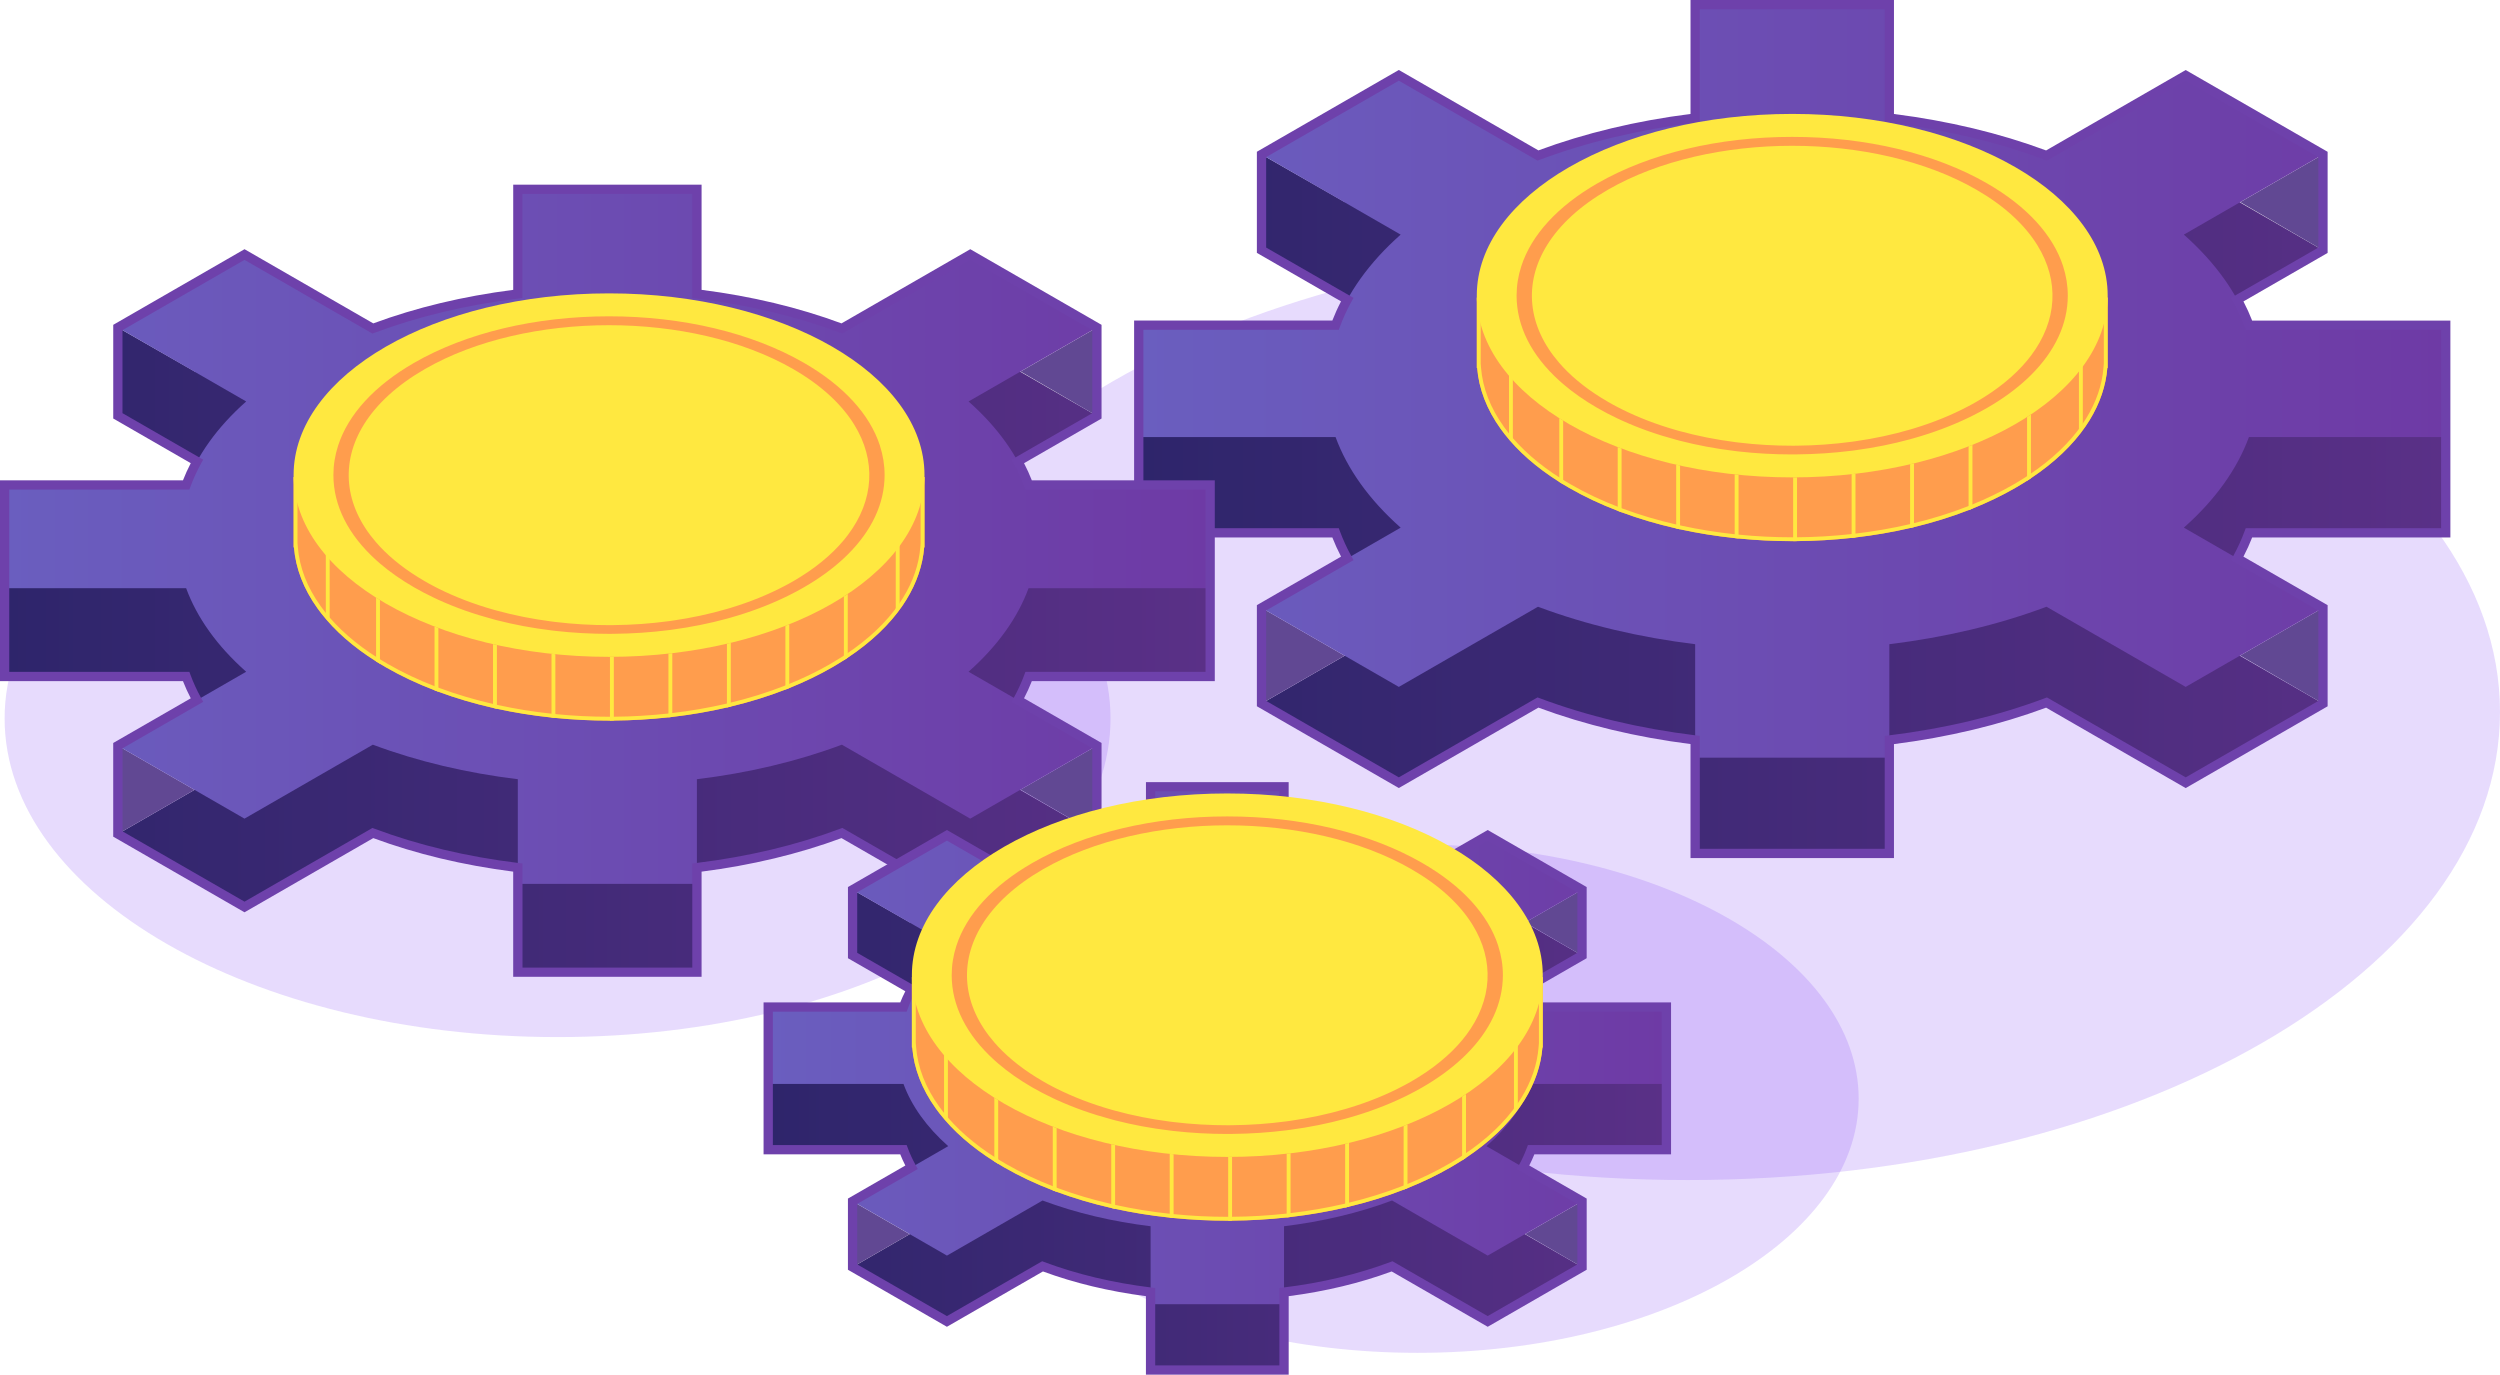 <svg xmlns="http://www.w3.org/2000/svg" width="391" height="215" viewBox="0 0 391 215" fill="none"><g clip-path="url(#clip0_2966_8462)"><path opacity="0.2" d="M87.204 162.201C134.966 162.201 173.685 139.894 173.685 112.376C173.685 84.858 134.966 62.551 87.204 62.551C39.442 62.551 0.723 84.858 0.723 112.376C0.723 139.894 39.442 162.201 87.204 162.201Z" fill="#8A4CF8"></path><path opacity="0.2" d="M221.709 211.584C259.809 211.584 290.695 193.788 290.695 171.837C290.695 149.885 259.809 132.09 221.709 132.09C183.609 132.09 152.723 149.885 152.723 171.837C152.723 193.788 183.609 211.584 221.709 211.584Z" fill="#8A4CF8"></path><path opacity="0.2" d="M263.948 184.56C334.116 184.56 390.998 151.787 390.998 111.359C390.998 70.931 334.116 38.158 263.948 38.158C193.781 38.158 136.898 70.931 136.898 111.359C136.898 151.787 193.781 184.56 263.948 184.56Z" fill="#8A4CF8"></path><path d="M351.734 83.338H382.514V65.842H351.734C349.912 60.878 346.518 56.067 341.554 51.676L363.314 39.137L341.839 26.767L320.075 39.305C312.449 36.447 304.102 34.498 295.491 33.447V15.703H265.124V33.447C256.51 34.498 248.163 36.447 240.54 39.305L218.776 26.767L210.36 31.618L197.305 24.161V39.141L219.065 51.679C214.102 56.074 210.711 60.882 208.886 65.846H178.105V83.341H208.886C210.707 88.305 214.102 93.116 219.065 97.508L197.305 110.046L218.78 122.417L240.544 109.878C248.171 112.736 256.518 114.685 265.128 115.737V133.48H295.495V115.737C304.109 114.685 312.456 112.736 320.079 109.878L341.843 122.417L363.318 110.046L341.558 97.508C346.521 93.113 349.912 88.305 351.737 83.341L351.734 83.338Z" fill="url(#paint0_linear_2966_8462)"></path><path d="M197.297 95.062V110.043L210.297 102.553L197.297 95.062Z" fill="#614893"></path><path d="M350.367 31.616L363.312 39.139V24.158L350.367 31.616Z" fill="#614893"></path><path d="M350.367 102.52L363.312 110.043V95.062L350.367 102.52Z" fill="#614893"></path><path d="M351.733 68.357H382.514V50.862H351.733C349.912 45.897 346.517 41.087 341.554 36.695L363.314 24.157L341.839 11.786L320.075 24.325C312.449 21.467 304.102 19.517 295.491 18.466V0.723H265.124V18.466C256.51 19.517 248.163 21.467 240.54 24.325L218.776 11.786L197.301 24.157L219.062 36.695C214.098 41.09 210.707 45.897 208.882 50.862H178.102V68.357H208.882C210.703 73.321 214.098 78.132 219.062 82.523L197.301 95.062L218.776 107.432L240.54 94.894C248.167 97.752 256.514 99.701 265.124 100.753V118.496H295.491V100.753C304.105 99.701 312.452 97.752 320.075 94.894L341.839 107.432L363.314 95.062L341.554 82.523C346.517 78.129 349.908 73.321 351.733 68.357Z" fill="url(#paint1_linear_2966_8462)"></path><path d="M296.217 134.199H264.398V116.372C255.893 115.291 247.89 113.375 240.604 110.67L218.774 123.249L196.575 110.458V94.642L209.743 87.053C209.223 86.057 208.766 85.053 208.378 84.057H177.375V50.135H208.378C208.77 49.128 209.223 48.12 209.739 47.135L196.575 39.55V23.734L218.774 10.943L240.604 23.522C247.89 20.821 255.893 18.904 264.398 17.82V0H296.217V17.828C304.721 18.908 312.724 20.824 320.011 23.529L341.84 10.951L364.04 23.741V39.557L350.875 47.142C351.387 48.128 351.844 49.132 352.236 50.143H383.239V84.064H352.236C351.848 85.064 351.391 86.068 350.872 87.061L364.04 94.65V110.466L341.84 123.256L320.011 110.677C312.721 113.379 304.721 115.295 296.217 116.379V134.207V134.199ZM265.85 132.754H294.768V115.094L295.405 115.018C304.158 113.952 312.373 111.992 319.824 109.199L320.146 109.079L341.844 121.581L362.591 109.626V95.482L348.926 87.608L349.266 86.988C349.975 85.696 350.579 84.385 351.054 83.089L351.23 82.615H381.791V51.584H351.23L351.054 51.11C350.572 49.796 349.972 48.486 349.269 47.212L348.929 46.591L362.591 38.721V24.577L341.844 12.622L320.146 25.124L319.824 25.004C312.377 22.211 304.161 20.255 295.405 19.185L294.768 19.109V1.445H265.85V19.105L265.213 19.182C256.457 20.251 248.241 22.208 240.794 25L240.472 25.121L218.774 12.619L198.027 24.573V38.718L211.689 46.587L211.349 47.208C210.646 48.482 210.046 49.796 209.564 51.106L209.388 51.581H178.827V82.611H209.388L209.564 83.086C210.039 84.378 210.639 85.688 211.352 86.984L211.692 87.605L198.027 95.478V109.623L218.774 121.577L240.472 109.075L240.794 109.196C248.241 111.988 256.457 113.944 265.213 115.014L265.85 115.091V132.75V132.754Z" fill="#6E41AB"></path><path d="M160.872 105.81H189.26V89.672H160.872C159.189 85.095 156.062 80.656 151.482 76.605L171.553 65.041L151.746 53.63L131.672 65.198C124.638 62.562 116.942 60.763 108.997 59.795V43.432H80.989V59.795C73.045 60.763 65.345 62.562 58.315 65.198L38.241 53.63L30.475 58.105L18.434 51.225V65.041L38.504 76.605C33.928 80.656 30.797 85.095 29.114 89.672H0.723V105.81H29.111C30.793 110.387 33.921 114.826 38.5 118.877L18.43 130.441L38.237 141.852L58.311 130.284C65.345 132.92 73.041 134.719 80.986 135.687V152.05H108.993V135.687C116.938 134.719 124.638 132.92 131.668 130.284L151.742 141.852L171.549 130.441L151.479 118.877C156.055 114.826 159.186 110.387 160.868 105.81H160.872Z" fill="url(#paint2_linear_2966_8462)"></path><path d="M18.43 116.625V130.441L30.42 123.531L18.43 116.625Z" fill="#614893"></path><path d="M159.613 58.105L171.552 65.041V51.225L159.613 58.105Z" fill="#614893"></path><path d="M159.613 123.502L171.552 130.441V116.625L159.613 123.502Z" fill="#614893"></path><path d="M160.872 91.993H189.26V75.856H160.872C159.189 71.278 156.062 66.84 151.482 62.788L171.553 51.224L151.746 39.814L131.672 51.381C124.638 48.746 116.938 46.942 108.997 45.975V29.611H80.989V45.975C73.045 46.942 65.345 48.746 58.315 51.381L38.241 39.814L18.434 51.224L38.504 62.788C33.928 66.84 30.797 71.278 29.114 75.856H0.723V91.993H29.111C30.793 96.57 33.921 101.009 38.5 105.061L18.43 116.625L38.237 128.035L58.311 116.468C65.345 119.103 73.041 120.903 80.986 121.87V138.234H108.993V121.87C116.938 120.903 124.638 119.103 131.668 116.468L151.742 128.035L171.549 116.625L151.479 105.061C156.055 101.009 159.186 96.57 160.868 91.993H160.872Z" fill="url(#paint3_linear_2966_8462)"></path><path d="M109.723 152.776H80.263V136.324C72.439 135.324 65.083 133.561 58.378 131.079L38.239 142.683L17.707 130.853V116.201L29.837 109.214C29.372 108.32 28.962 107.422 28.615 106.528H0V75.129H28.615C28.966 74.224 29.376 73.326 29.833 72.442L17.711 65.456V50.804L38.242 38.974L58.382 50.578C65.087 48.096 72.446 46.332 80.267 45.332V28.881H109.727V45.332C117.547 46.329 124.906 48.092 131.611 50.578L151.751 38.974L172.282 50.804V65.456L160.16 72.442C160.617 73.326 161.027 74.227 161.378 75.129H189.993V106.528H161.378C161.031 107.422 160.621 108.32 160.157 109.214L172.282 116.201V130.853L151.751 142.683L131.611 131.079C124.906 133.561 117.551 135.324 109.727 136.324V152.776H109.723ZM81.715 151.33H108.274V135.047L108.911 134.97C116.984 133.985 124.555 132.181 131.421 129.608L131.743 129.487L151.751 141.015L170.834 130.02V117.037L158.211 109.765L158.551 109.145C159.206 107.955 159.758 106.747 160.197 105.557L160.372 105.082H188.545V76.574H160.372L160.197 76.1C159.751 74.888 159.198 73.68 158.554 72.512L158.214 71.891L170.834 64.62V51.64L151.751 40.645L131.743 52.173L131.421 52.052C124.555 49.479 116.984 47.676 108.911 46.69L108.274 46.614V30.33H81.715V46.614L81.079 46.69C73.01 47.676 65.434 49.479 58.569 52.052L58.247 52.173L38.239 40.645L19.156 51.64V64.62L31.775 71.891L31.435 72.512C30.791 73.683 30.239 74.891 29.793 76.1L29.617 76.574H1.448V105.082H29.621L29.796 105.557C30.232 106.747 30.788 107.955 31.442 109.145L31.783 109.765L19.16 117.04V130.024L38.242 141.018L58.25 129.491L58.572 129.612C65.438 132.185 73.01 133.988 81.082 134.974L81.719 135.05V151.334L81.715 151.33Z" fill="#6E41AB"></path><path d="M239.469 179.818H260.622V167.794H239.469C238.215 164.381 235.885 161.078 232.476 158.059L247.429 149.445L232.673 140.943L217.716 149.562C212.475 147.598 206.739 146.258 200.821 145.535V133.344H179.953V145.535C174.035 146.258 168.296 147.598 163.058 149.562L148.101 140.943L142.315 144.276L133.342 139.151V149.445L148.295 158.059C144.886 161.078 142.552 164.385 141.301 167.794H120.148V179.818H141.301C142.556 183.231 144.886 186.534 148.295 189.553L133.342 198.168L148.098 206.669L163.054 198.051C168.296 200.015 174.031 201.354 179.95 202.077V214.269H200.817V202.077C206.736 201.354 212.475 200.015 217.713 198.051L232.67 206.669L247.425 198.168L232.472 189.553C235.881 186.534 238.215 183.227 239.466 179.818H239.469Z" fill="url(#paint4_linear_2966_8462)"></path><path d="M133.34 187.877V198.17L142.276 193.024L133.34 187.877Z" fill="#614893"></path><path d="M238.531 144.277L247.427 149.446V139.152L238.531 144.277Z" fill="#614893"></path><path d="M238.531 193.002L247.427 198.17V187.877L238.531 193.002Z" fill="#614893"></path><path d="M239.47 169.525H260.623V157.501H239.47C238.219 154.088 235.885 150.785 232.476 147.766L247.429 139.152L232.673 130.65L217.717 139.269C212.475 137.305 206.74 135.965 200.821 135.242V123.051H179.954V135.242C174.035 135.965 168.296 137.305 163.058 139.269L148.102 130.65L133.346 139.152L148.299 147.766C144.89 150.785 142.556 154.092 141.305 157.501H120.152V169.525H141.305C142.56 172.938 144.89 176.241 148.299 179.26L133.346 187.875L148.102 196.376L163.058 187.758C168.3 189.722 174.035 191.061 179.954 191.784V203.976H200.821V191.784C206.74 191.061 212.479 189.722 217.717 187.758L232.673 196.376L247.429 187.875L232.476 179.26C235.885 176.241 238.219 172.934 239.47 169.525Z" fill="url(#paint5_linear_2966_8462)"></path><path d="M201.543 214.999H179.223V202.72C173.473 201.975 168.06 200.676 163.118 198.854L148.095 207.509L132.616 198.588V187.458L141.595 182.286C141.295 181.702 141.032 181.118 140.802 180.541H119.422V156.778H140.802C141.036 156.191 141.299 155.607 141.592 155.034L132.619 149.865V138.735L148.099 129.814L163.122 138.469C168.063 136.648 173.477 135.348 179.227 134.603V122.324H201.547V134.603C207.297 135.348 212.71 136.648 217.652 138.469L232.675 129.814L248.154 138.735V149.865L239.182 155.034C239.474 155.61 239.738 156.194 239.972 156.778H261.352V180.541H239.972C239.741 181.114 239.478 181.698 239.178 182.286L248.158 187.458V198.588L232.678 207.509L217.656 198.854C212.714 200.676 207.3 201.975 201.55 202.72V214.999H201.543ZM180.675 213.553H200.095V201.442L200.731 201.365C206.73 200.635 212.359 199.292 217.458 197.379L217.78 197.259L232.671 205.837L246.702 197.752V188.291L237.228 182.833L237.569 182.213C238.062 181.319 238.472 180.428 238.787 179.567L238.962 179.092H259.896V158.22H238.962L238.787 157.746C238.461 156.855 238.051 155.964 237.576 155.096L237.236 154.475L246.702 149.022V139.56L232.671 131.475L217.78 140.053L217.458 139.933C212.359 138.02 206.73 136.68 200.731 135.947L200.095 135.87V123.759H180.675V135.87L180.039 135.947C174.04 136.677 168.411 138.02 163.312 139.933L162.99 140.053L148.099 131.475L134.068 139.56V149.022L143.534 154.475L143.194 155.096C142.718 155.961 142.309 156.855 141.983 157.746L141.808 158.22H120.874V179.092H141.808L141.983 179.567C142.301 180.428 142.711 181.319 143.201 182.213L143.541 182.833L134.068 188.291V197.752L148.099 205.837L162.99 197.259L163.312 197.379C168.414 199.292 174.044 200.632 180.039 201.365L180.675 201.442V213.553Z" fill="#6E41AB"></path><path d="M144.591 74.609V84.271V85.611H144.54C144.313 88.396 143.377 91.17 141.734 93.831C141.544 94.141 141.339 94.451 141.127 94.762C139.137 97.656 136.291 100.398 132.586 102.861C132.388 102.993 132.187 103.124 131.982 103.259C131.394 103.635 130.779 104.008 130.146 104.376C128.043 105.588 125.797 106.669 123.442 107.614C123.24 107.694 123.039 107.775 122.838 107.851C120.117 108.91 117.256 109.797 114.297 110.505C114.096 110.556 113.895 110.604 113.694 110.651C110.914 111.297 108.053 111.786 105.149 112.126C104.948 112.151 104.747 112.177 104.545 112.195C101.725 112.505 98.865 112.673 96.004 112.695C95.803 112.695 95.602 112.702 95.401 112.702C92.54 112.706 89.684 112.571 86.856 112.286C86.655 112.268 86.454 112.246 86.253 112.224C83.356 111.918 80.495 111.458 77.712 110.852C77.511 110.808 77.309 110.764 77.108 110.717C74.156 110.045 71.292 109.202 68.564 108.187C68.362 108.114 68.158 108.037 67.96 107.957C65.279 106.931 62.737 105.738 60.37 104.376C60.048 104.19 59.73 104 59.419 103.811C59.214 103.686 59.013 103.562 58.816 103.438C55.213 101.168 52.363 98.638 50.271 95.963C50.059 95.696 49.861 95.43 49.667 95.16C47.469 92.104 46.236 88.867 45.977 85.614H45.922V74.613H48.852C49.104 74.204 49.379 73.799 49.667 73.401C49.861 73.127 50.062 72.861 50.271 72.594C51.039 71.609 51.91 70.645 52.883 69.707C54.075 68.557 55.417 67.447 56.921 66.382C57.993 65.622 59.141 64.885 60.37 64.177C79.636 53.077 110.873 53.077 130.143 64.177C131.372 64.885 132.52 65.619 133.588 66.382C135.088 67.444 136.434 68.553 137.626 69.707C138.994 71.025 140.161 72.397 141.127 73.802C141.314 74.072 141.493 74.343 141.661 74.616H144.591V74.609Z" fill="#FF9D4D"></path><path d="M95.255 56.449C108.328 56.449 120.61 59.377 129.839 64.695C131.039 65.389 132.184 66.119 133.237 66.871C134.7 67.907 136.035 69.006 137.206 70.138C138.53 71.412 139.678 72.758 140.63 74.142C140.801 74.386 140.97 74.646 141.149 74.93L141.328 75.215H143.987V85.008H143.984L143.94 85.563C143.72 88.279 142.806 90.955 141.218 93.517C141.043 93.802 140.845 94.105 140.63 94.422C138.64 97.321 135.82 99.989 132.253 102.362C132.056 102.493 131.858 102.624 131.657 102.752C131.075 103.124 130.464 103.493 129.843 103.854C127.798 105.033 125.57 106.11 123.215 107.056C123.017 107.136 122.816 107.213 122.615 107.293C119.945 108.333 117.095 109.22 114.143 109.925C113.95 109.976 113.752 110.02 113.555 110.067C110.833 110.699 107.98 111.191 105.076 111.531C104.878 111.556 104.684 111.578 104.48 111.6C101.685 111.907 98.832 112.075 95.997 112.097C95.8 112.097 95.598 112.1 95.401 112.1H95.236C92.445 112.1 89.647 111.962 86.907 111.688C86.71 111.673 86.516 111.651 86.319 111.629C83.444 111.326 80.594 110.866 77.844 110.264C77.646 110.22 77.445 110.177 77.244 110.129C74.288 109.458 71.439 108.614 68.776 107.625L68.703 107.6C68.531 107.538 68.355 107.472 68.176 107.399C65.506 106.38 62.982 105.187 60.674 103.858C60.355 103.672 60.041 103.489 59.734 103.3C59.532 103.176 59.331 103.055 59.138 102.935C55.659 100.741 52.835 98.273 50.746 95.594C50.56 95.361 50.37 95.105 50.161 94.813C48.043 91.867 46.836 88.757 46.58 85.571L46.536 85.016H46.529V75.222H49.192L49.367 74.938C49.613 74.547 49.88 74.149 50.165 73.755C50.34 73.507 50.534 73.251 50.754 72.97C51.5 72.01 52.36 71.061 53.311 70.145C54.499 69.002 55.834 67.904 57.279 66.878C58.347 66.122 59.489 65.389 60.681 64.703C69.91 59.388 82.189 56.457 95.266 56.457L95.255 56.449ZM95.255 55.847C82.628 55.847 70.001 58.621 60.37 64.173C59.141 64.881 57.993 65.619 56.921 66.378C55.421 67.44 54.075 68.553 52.883 69.703C51.91 70.641 51.035 71.605 50.271 72.591C50.062 72.857 49.861 73.124 49.667 73.397C49.379 73.795 49.104 74.2 48.852 74.609H45.922V85.611H45.977C46.24 88.867 47.469 92.101 49.667 95.156C49.861 95.426 50.059 95.693 50.271 95.959C52.36 98.635 55.209 101.164 58.816 103.435C59.013 103.559 59.214 103.683 59.419 103.807C59.73 103.997 60.048 104.183 60.37 104.373C62.737 105.734 65.275 106.932 67.96 107.954C68.158 108.034 68.362 108.107 68.564 108.184C71.289 109.198 74.153 110.038 77.108 110.713C77.309 110.761 77.511 110.804 77.712 110.848C80.492 111.458 83.356 111.918 86.253 112.221C86.454 112.243 86.655 112.265 86.856 112.283C89.629 112.56 92.431 112.699 95.236 112.699C95.291 112.699 95.346 112.699 95.401 112.699C95.602 112.699 95.803 112.699 96.004 112.692C98.865 112.67 101.725 112.502 104.545 112.192C104.747 112.173 104.948 112.148 105.149 112.122C108.053 111.783 110.914 111.294 113.694 110.647C113.895 110.6 114.096 110.553 114.297 110.501C117.256 109.793 120.117 108.906 122.838 107.848C123.039 107.771 123.24 107.691 123.442 107.611C125.797 106.661 128.043 105.585 130.146 104.373C130.779 104.008 131.394 103.635 131.982 103.256C132.187 103.124 132.388 102.993 132.586 102.858C136.291 100.394 139.137 97.649 141.127 94.758C141.339 94.452 141.544 94.138 141.734 93.827C143.38 91.166 144.313 88.396 144.54 85.607H144.591V84.271V74.606H141.661C141.489 74.332 141.314 74.062 141.127 73.791C140.165 72.386 138.998 71.017 137.626 69.696C136.434 68.546 135.088 67.436 133.588 66.371C132.517 65.608 131.368 64.874 130.143 64.166C120.508 58.618 107.881 55.84 95.255 55.84V55.847Z" fill="#FFE840"></path><path d="M95.254 102.731C122.502 102.731 144.591 90.005 144.591 74.307C144.591 58.609 122.502 45.883 95.254 45.883C68.007 45.883 45.918 58.609 45.918 74.307C45.918 90.005 68.007 102.731 95.254 102.731Z" fill="#FFE840"></path><path d="M137.624 69.7C136.043 64.82 131.958 60.33 125.732 56.745C117.59 52.055 106.763 49.471 95.252 49.471C83.741 49.471 72.913 52.055 64.771 56.745C58.546 60.33 54.456 64.823 52.88 69.7C52.393 71.204 52.145 72.744 52.145 74.303C52.145 79.077 54.467 83.647 58.809 87.582C59.007 87.765 59.208 87.94 59.413 88.115C60.967 89.451 62.756 90.703 64.771 91.864C65.792 92.452 66.856 93.007 67.954 93.525C68.155 93.62 68.356 93.715 68.557 93.806C71.209 95.018 74.077 96.033 77.102 96.839C77.303 96.894 77.504 96.949 77.705 97.004C80.441 97.704 83.298 98.241 86.246 98.595C86.447 98.624 86.648 98.646 86.85 98.668C89.586 98.978 92.399 99.135 95.252 99.135H95.391C95.592 99.135 95.793 99.135 95.994 99.128C98.898 99.099 101.755 98.909 104.535 98.558C104.736 98.533 104.937 98.507 105.139 98.478C108.091 98.084 110.951 97.507 113.683 96.763C113.888 96.708 114.089 96.653 114.287 96.591C117.323 95.733 120.187 94.656 122.828 93.386C123.029 93.291 123.234 93.193 123.431 93.091C124.218 92.7 124.986 92.287 125.728 91.86C128.139 90.473 130.227 88.948 131.972 87.32C132.181 87.126 132.382 86.933 132.576 86.739C136.343 83.001 138.351 78.738 138.351 74.299C138.351 72.737 138.103 71.2 137.616 69.696L137.624 69.7ZM132.583 83.699C132.389 83.954 132.188 84.21 131.98 84.465C130.041 86.794 127.4 88.977 124.057 90.904C123.852 91.021 123.647 91.138 123.435 91.254C123.237 91.364 123.036 91.474 122.831 91.579C120.201 92.977 117.33 94.138 114.29 95.062C114.093 95.124 113.888 95.182 113.687 95.24C110.944 96.043 108.076 96.653 105.142 97.073C104.945 97.102 104.744 97.131 104.539 97.157C101.733 97.533 98.869 97.737 95.998 97.766C95.797 97.766 95.596 97.774 95.394 97.774C92.53 97.781 89.662 97.613 86.85 97.274C86.648 97.248 86.444 97.222 86.246 97.197C83.32 96.821 80.456 96.252 77.705 95.5C77.504 95.445 77.299 95.39 77.102 95.332C74.077 94.467 71.205 93.372 68.557 92.047C68.352 91.944 68.151 91.842 67.954 91.736C67.441 91.474 66.94 91.196 66.45 90.911C63.59 89.261 61.242 87.429 59.413 85.476C59.204 85.254 59.003 85.031 58.809 84.805C53.838 79.059 53.205 72.372 56.918 66.389C58.882 63.221 62.057 60.253 66.45 57.724C82.329 48.573 108.171 48.573 124.053 57.724C128.446 60.253 131.621 63.225 133.585 66.389C137.064 71.996 136.727 78.22 132.579 83.71L132.583 83.699Z" fill="#FF9D4D"></path><path d="M51.561 87.236V97.198C51.348 96.931 51.151 96.665 50.957 96.395V86.43C51.151 86.7 51.352 86.97 51.561 87.236Z" fill="#FFE840"></path><path d="M59.424 93.843V103.808C59.219 103.684 59.018 103.56 58.82 103.435V93.467C59.018 93.595 59.219 93.719 59.424 93.843Z" fill="#FFE840"></path><path d="M68.564 98.216V108.185C68.363 108.112 68.159 108.036 67.961 107.955V97.99C68.159 98.067 68.363 98.144 68.564 98.216Z" fill="#FFE840"></path><path d="M77.713 100.879V110.844C77.512 110.8 77.311 110.756 77.109 110.709V100.74C77.311 100.788 77.512 100.835 77.713 100.879Z" fill="#FFE840"></path><path d="M86.857 102.314V112.279C86.656 112.261 86.455 112.239 86.254 112.217V102.252C86.455 102.274 86.656 102.296 86.857 102.314Z" fill="#FFE840"></path><path d="M96.002 102.727V112.692C95.801 112.692 95.6 112.699 95.398 112.699V102.734C95.6 102.734 95.801 102.734 96.002 102.727Z" fill="#FFE840"></path><path d="M105.147 102.158V112.123C104.945 112.149 104.744 112.174 104.543 112.193V102.228C104.744 102.209 104.945 102.184 105.147 102.158Z" fill="#FFE840"></path><path d="M114.295 100.537V110.502C114.094 110.553 113.893 110.601 113.691 110.648V100.679C113.893 100.632 114.094 100.585 114.295 100.537Z" fill="#FFE840"></path><path d="M123.439 97.647V107.612C123.238 107.692 123.037 107.772 122.836 107.849V97.88C123.037 97.807 123.238 97.727 123.439 97.647Z" fill="#FFE840"></path><path d="M132.588 92.893V102.858C132.39 102.989 132.189 103.12 131.984 103.255V93.287C132.189 93.159 132.39 93.024 132.588 92.893Z" fill="#FFE840"></path><path d="M140.701 84.863V94.828C140.511 95.139 140.306 95.449 140.094 95.759V85.794C140.306 85.484 140.507 85.174 140.701 84.863Z" fill="#FFE840"></path><path d="M329.642 46.543V56.205V57.544H329.59C329.364 60.329 328.427 63.103 326.785 65.764C326.595 66.075 326.39 66.385 326.178 66.695C324.188 69.59 321.342 72.331 317.637 74.795C317.439 74.927 317.238 75.058 317.033 75.193C316.444 75.569 315.83 75.941 315.197 76.31C313.094 77.522 310.848 78.602 308.492 79.548C308.291 79.628 308.09 79.708 307.889 79.785C305.167 80.843 302.307 81.73 299.348 82.439C299.147 82.49 298.945 82.537 298.744 82.585C295.964 83.231 293.104 83.72 290.2 84.059C289.998 84.085 289.797 84.11 289.596 84.129C286.776 84.439 283.916 84.607 281.055 84.629C280.854 84.629 280.653 84.636 280.452 84.636C277.591 84.643 274.735 84.505 271.907 84.22C271.706 84.202 271.505 84.18 271.304 84.158C268.407 83.851 265.546 83.391 262.763 82.785C262.561 82.742 262.36 82.698 262.159 82.65C259.207 81.979 256.343 81.135 253.614 80.121C253.413 80.048 253.208 79.971 253.011 79.891C250.33 78.865 247.788 77.671 245.421 76.31C245.099 76.124 244.781 75.934 244.47 75.744C244.265 75.62 244.064 75.496 243.866 75.372C240.263 73.101 237.41 70.572 235.322 67.896C235.11 67.63 234.912 67.363 234.718 67.093C232.52 64.038 231.287 60.8 231.028 57.548H230.973V46.546H233.903C234.155 46.137 234.429 45.732 234.718 45.334C234.912 45.061 235.113 44.794 235.322 44.528C236.09 43.542 236.96 42.578 237.933 41.64C239.126 40.491 240.468 39.381 241.972 38.315C243.043 37.556 244.192 36.819 245.421 36.11C264.687 25.01 295.924 25.01 315.193 36.11C316.422 36.819 317.571 37.552 318.639 38.315C320.139 39.377 321.485 40.487 322.677 41.64C324.045 42.958 325.212 44.331 326.178 45.736C326.364 46.006 326.544 46.276 326.712 46.55H329.642V46.543Z" fill="#FF9D4D"></path><path d="M280.305 28.383C293.378 28.383 305.661 31.311 314.89 36.629C316.09 37.322 317.234 38.052 318.288 38.804C319.751 39.841 321.086 40.94 322.257 42.071C323.581 43.345 324.729 44.692 325.68 46.075C325.852 46.32 326.02 46.579 326.2 46.864L326.379 47.149H329.038V56.942H329.031L328.987 57.497C328.767 60.213 327.853 62.888 326.266 65.451C326.094 65.735 325.892 66.038 325.677 66.356C323.687 69.254 320.867 71.922 317.3 74.295C317.103 74.427 316.905 74.558 316.704 74.686C316.122 75.058 315.512 75.427 314.89 75.788C312.849 76.963 310.617 78.044 308.266 78.989C308.068 79.07 307.867 79.146 307.666 79.227C304.995 80.267 302.146 81.154 299.194 81.858C298.997 81.909 298.803 81.953 298.605 82.001C295.884 82.632 293.031 83.125 290.127 83.464C289.929 83.49 289.735 83.512 289.53 83.534C286.736 83.84 283.883 84.008 281.048 84.03C280.85 84.03 280.649 84.034 280.452 84.034H280.287C277.496 84.034 274.698 83.895 271.958 83.621C271.764 83.607 271.571 83.585 271.369 83.563C268.494 83.26 265.645 82.8 262.891 82.198C262.693 82.154 262.496 82.11 262.294 82.066C259.339 81.395 256.489 80.552 253.827 79.562L253.753 79.537C253.581 79.475 253.406 79.409 253.227 79.336C250.556 78.318 248.033 77.124 245.725 75.795C245.406 75.609 245.092 75.427 244.784 75.237C244.583 75.113 244.382 74.992 244.188 74.872C240.71 72.678 237.886 70.211 235.797 67.531C235.611 67.298 235.417 67.042 235.212 66.75C233.094 63.804 231.887 60.694 231.631 57.508L231.587 56.953H231.58V47.16H234.243L234.418 46.875C234.663 46.484 234.927 46.087 235.216 45.692C235.391 45.444 235.581 45.188 235.805 44.907C236.551 43.947 237.41 42.998 238.361 42.082C239.55 40.94 240.885 39.841 242.33 38.815C243.395 38.06 244.539 37.326 245.732 36.64C254.96 31.325 267.24 28.394 280.316 28.394L280.305 28.383ZM280.305 27.781C267.679 27.781 255.052 30.555 245.421 36.107C244.192 36.815 243.043 37.552 241.972 38.312C240.472 39.374 239.126 40.487 237.933 41.637C236.96 42.575 236.086 43.539 235.322 44.524C235.113 44.791 234.912 45.057 234.718 45.331C234.429 45.729 234.155 46.134 233.903 46.543H230.973V57.544H231.028C231.291 60.8 232.52 64.034 234.718 67.09C234.912 67.36 235.11 67.626 235.322 67.893C237.41 70.568 240.26 73.098 243.866 75.368C244.064 75.492 244.265 75.617 244.47 75.741C244.781 75.93 245.099 76.117 245.421 76.306C247.788 77.668 250.326 78.865 253.011 79.887C253.208 79.968 253.413 80.041 253.614 80.117C256.339 81.132 259.204 81.972 262.159 82.647C262.36 82.694 262.561 82.738 262.763 82.782C265.542 83.391 268.407 83.851 271.304 84.154C271.505 84.176 271.706 84.198 271.907 84.216C274.68 84.494 277.482 84.632 280.283 84.632C280.338 84.632 280.393 84.632 280.448 84.632C280.649 84.632 280.85 84.632 281.052 84.625C283.912 84.603 286.772 84.435 289.592 84.125C289.794 84.107 289.995 84.081 290.196 84.056C293.1 83.716 295.961 83.227 298.741 82.581C298.942 82.534 299.143 82.486 299.344 82.435C302.303 81.727 305.164 80.84 307.885 79.781C308.086 79.705 308.287 79.624 308.489 79.544C310.844 78.595 313.09 77.518 315.193 76.306C315.83 75.941 316.441 75.569 317.03 75.189C317.234 75.058 317.436 74.927 317.633 74.792C321.338 72.328 324.184 69.583 326.174 66.692C326.386 66.385 326.591 66.071 326.781 65.761C328.427 63.1 329.36 60.33 329.587 57.541H329.638V56.205V46.539H326.708C326.536 46.265 326.361 45.995 326.174 45.725C325.212 44.32 324.045 42.951 322.674 41.63C321.481 40.48 320.135 39.37 318.635 38.304C317.564 37.541 316.415 36.808 315.19 36.099C305.555 30.551 292.928 27.773 280.302 27.773L280.305 27.781Z" fill="#FFE840"></path><path d="M280.305 74.665C307.553 74.665 329.641 61.939 329.641 46.24C329.641 30.542 307.553 17.816 280.305 17.816C253.057 17.816 230.969 30.542 230.969 46.24C230.969 61.939 253.057 74.665 280.305 74.665Z" fill="#FFE840"></path><path d="M322.674 41.638C321.094 36.757 317.008 32.267 310.783 28.683C302.641 23.992 291.814 21.408 280.302 21.408C268.791 21.408 257.964 23.992 249.822 28.683C243.596 32.267 239.507 36.761 237.931 41.638C237.444 43.141 237.195 44.682 237.195 46.24C237.195 51.015 239.518 55.585 243.86 59.52C244.057 59.702 244.259 59.878 244.463 60.053C246.018 61.389 247.807 62.641 249.822 63.801C250.843 64.389 251.907 64.944 253.004 65.462C253.205 65.557 253.407 65.652 253.608 65.743C256.26 66.955 259.127 67.97 262.152 68.777C262.354 68.832 262.555 68.886 262.756 68.941C265.492 69.642 268.349 70.178 271.297 70.532C271.498 70.562 271.699 70.584 271.9 70.606C274.637 70.916 277.449 71.073 280.302 71.073H280.441C280.643 71.073 280.844 71.073 281.045 71.065C283.949 71.036 286.806 70.846 289.586 70.496C289.787 70.47 289.988 70.445 290.189 70.416C293.141 70.022 296.002 69.445 298.734 68.7C298.939 68.645 299.14 68.591 299.338 68.528C302.374 67.671 305.238 66.594 307.879 65.324C308.08 65.229 308.285 65.13 308.482 65.028C309.269 64.637 310.037 64.225 310.779 63.798C313.19 62.411 315.278 60.885 317.023 59.257C317.232 59.064 317.433 58.87 317.627 58.677C321.394 54.939 323.402 50.675 323.402 46.237C323.402 44.675 323.154 43.138 322.667 41.634L322.674 41.638ZM317.634 55.636C317.44 55.892 317.239 56.147 317.03 56.403C315.092 58.731 312.451 60.914 309.108 62.842C308.903 62.958 308.698 63.075 308.486 63.192C308.288 63.301 308.087 63.411 307.882 63.517C305.252 64.915 302.381 66.076 299.341 66.999C299.144 67.061 298.939 67.12 298.738 67.178C295.994 67.981 293.127 68.591 290.193 69.01C289.996 69.04 289.794 69.069 289.59 69.094C286.784 69.47 283.92 69.675 281.049 69.704C280.847 69.704 280.646 69.711 280.445 69.711C277.581 69.715 274.713 69.551 271.9 69.211C271.699 69.186 271.494 69.16 271.297 69.135C268.371 68.758 265.507 68.189 262.756 67.437C262.555 67.382 262.35 67.328 262.152 67.269C259.127 66.404 256.256 65.309 253.608 63.984C253.403 63.882 253.202 63.78 253.004 63.677C252.492 63.415 251.991 63.137 251.501 62.852C248.641 61.203 246.292 59.37 244.463 57.417C244.255 57.195 244.054 56.972 243.86 56.746C238.889 51 238.256 44.313 241.965 38.331C243.929 35.162 247.104 32.194 251.497 29.665C267.376 20.514 293.218 20.514 309.1 29.665C313.493 32.194 316.668 35.166 318.632 38.331C322.111 43.937 321.775 50.161 317.627 55.651L317.634 55.636Z" fill="#FF9D4D"></path><path d="M236.611 59.17V69.131C236.399 68.865 236.202 68.598 236.008 68.328V58.363C236.202 58.633 236.403 58.904 236.611 59.17Z" fill="#FFE840"></path><path d="M244.475 65.776V75.741C244.27 75.617 244.069 75.493 243.871 75.369V65.4C244.069 65.528 244.27 65.652 244.475 65.776Z" fill="#FFE840"></path><path d="M253.615 70.15V80.119C253.414 80.046 253.209 79.969 253.012 79.889V69.924C253.209 70.001 253.414 70.077 253.615 70.15Z" fill="#FFE840"></path><path d="M262.76 72.812V82.778C262.559 82.734 262.357 82.69 262.156 82.642V72.674C262.357 72.721 262.559 72.769 262.76 72.812Z" fill="#FFE840"></path><path d="M271.908 74.248V84.213C271.707 84.194 271.506 84.172 271.305 84.151V74.186C271.506 74.207 271.707 74.229 271.908 74.248Z" fill="#FFE840"></path><path d="M281.053 74.662V84.627C280.852 84.627 280.65 84.634 280.449 84.634V74.669C280.65 74.669 280.852 74.669 281.053 74.662Z" fill="#FFE840"></path><path d="M290.197 74.092V84.057C289.996 84.082 289.795 84.108 289.594 84.126V74.161C289.795 74.143 289.996 74.117 290.197 74.092Z" fill="#FFE840"></path><path d="M299.346 72.471V82.436C299.145 82.487 298.943 82.534 298.742 82.582V72.613C298.943 72.566 299.145 72.518 299.346 72.471Z" fill="#FFE840"></path><path d="M308.49 69.58V79.545C308.289 79.625 308.088 79.706 307.887 79.782V69.814C308.088 69.741 308.289 69.66 308.49 69.58Z" fill="#FFE840"></path><path d="M317.639 64.832V74.797C317.441 74.928 317.24 75.06 317.035 75.195V65.226C317.24 65.099 317.441 64.963 317.639 64.832Z" fill="#FFE840"></path><path d="M325.752 56.797V66.762C325.562 67.072 325.357 67.382 325.145 67.693V57.728C325.357 57.417 325.558 57.107 325.752 56.797Z" fill="#FFE840"></path><path d="M241.286 152.822V162.484V163.824H241.235C241.008 166.609 240.072 169.383 238.429 172.044C238.239 172.354 238.034 172.664 237.822 172.975C235.832 175.869 232.987 178.61 229.281 181.074C229.084 181.206 228.883 181.337 228.678 181.472C228.089 181.848 227.474 182.221 226.842 182.589C224.738 183.801 222.492 184.882 220.137 185.827C219.936 185.907 219.734 185.988 219.533 186.064C216.812 187.123 213.952 188.01 210.992 188.718C210.791 188.769 210.59 188.816 210.389 188.864C207.609 189.51 204.749 189.999 201.844 190.339C201.643 190.364 201.442 190.39 201.241 190.408C198.421 190.718 195.56 190.886 192.7 190.908C192.499 190.908 192.297 190.915 192.096 190.915C189.236 190.923 186.379 190.784 183.552 190.499C183.35 190.481 183.149 190.459 182.948 190.437C180.051 190.13 177.191 189.671 174.407 189.065C174.206 189.021 174.005 188.977 173.804 188.93C170.852 188.258 167.988 187.415 165.259 186.4C165.058 186.327 164.853 186.25 164.655 186.17C161.974 185.144 159.432 183.951 157.065 182.589C156.744 182.403 156.425 182.213 156.114 182.023C155.91 181.899 155.708 181.775 155.511 181.651C151.908 179.381 149.055 176.851 146.966 174.176C146.754 173.909 146.557 173.643 146.363 173.372C144.164 170.317 142.932 167.08 142.672 163.827H142.617V152.826H145.547C145.799 152.417 146.074 152.012 146.363 151.614C146.557 151.34 146.758 151.073 146.966 150.807C147.734 149.821 148.605 148.858 149.578 147.92C150.77 146.77 152.113 145.66 153.616 144.594C154.688 143.835 155.836 143.098 157.065 142.39C176.331 131.289 207.569 131.289 226.838 142.39C228.067 143.098 229.215 143.831 230.284 144.594C231.783 145.657 233.129 146.766 234.322 147.92C235.69 149.237 236.857 150.61 237.822 152.015C238.009 152.285 238.188 152.555 238.356 152.829H241.286V152.822Z" fill="#FF9D4D"></path><path d="M191.954 134.662C205.027 134.662 217.31 137.59 226.538 142.908C227.738 143.602 228.883 144.332 229.936 145.084C231.399 146.12 232.735 147.219 233.905 148.351C235.229 149.624 236.378 150.971 237.329 152.355C237.501 152.599 237.669 152.859 237.848 153.143L238.027 153.428H240.687V163.221H240.679L240.635 163.776C240.416 166.492 239.501 169.168 237.914 171.73C237.738 172.015 237.541 172.318 237.325 172.635C235.335 175.534 232.515 178.202 228.949 180.574C228.751 180.706 228.554 180.837 228.352 180.965C227.775 181.334 227.164 181.706 226.538 182.067C224.494 183.246 222.266 184.323 219.91 185.269C219.713 185.349 219.512 185.426 219.31 185.502C216.64 186.543 213.794 187.429 210.839 188.134C210.641 188.185 210.448 188.229 210.25 188.276C207.529 188.908 204.676 189.401 201.771 189.74C201.574 189.766 201.38 189.788 201.175 189.809C198.381 190.116 195.527 190.284 192.682 190.306C192.488 190.306 192.29 190.31 192.096 190.31H191.935C189.145 190.31 186.346 190.171 183.607 189.897C183.413 189.882 183.219 189.861 183.018 189.839C180.143 189.536 177.293 189.076 174.543 188.473C174.345 188.43 174.144 188.386 173.943 188.338C170.987 187.667 168.138 186.824 165.475 185.834L165.402 185.809C165.23 185.747 165.054 185.681 164.875 185.608C162.205 184.59 159.681 183.396 157.373 182.067C157.055 181.881 156.74 181.699 156.433 181.509C156.232 181.385 156.031 181.264 155.837 181.144C152.358 178.95 149.534 176.483 147.446 173.803C147.259 173.57 147.069 173.314 146.86 173.022C144.743 170.076 143.536 166.967 143.279 163.78L143.236 163.225H143.228V153.432H145.891L146.07 153.147C146.315 152.756 146.582 152.358 146.868 151.964C147.043 151.716 147.237 151.461 147.457 151.179C148.203 150.219 149.062 149.27 150.013 148.354C151.202 147.212 152.537 146.113 153.982 145.087C155.05 144.332 156.192 143.598 157.384 142.912C166.613 137.597 178.892 134.666 191.968 134.666L191.954 134.662ZM191.954 134.06C179.327 134.06 166.7 136.834 157.069 142.386C155.84 143.094 154.692 143.832 153.62 144.591C152.12 145.653 150.774 146.766 149.582 147.916C148.609 148.854 147.735 149.818 146.97 150.803C146.762 151.07 146.561 151.336 146.367 151.61C146.078 152.008 145.803 152.413 145.551 152.822H142.621V163.824H142.676C142.939 167.08 144.168 170.314 146.367 173.369C146.561 173.639 146.758 173.906 146.97 174.172C149.059 176.848 151.908 179.377 155.515 181.648C155.712 181.772 155.914 181.896 156.118 182.02C156.429 182.21 156.747 182.396 157.069 182.586C159.432 183.947 161.974 185.144 164.659 186.167C164.857 186.247 165.062 186.32 165.263 186.396C167.988 187.411 170.852 188.251 173.807 188.926C174.009 188.974 174.21 189.017 174.411 189.061C177.191 189.671 180.055 190.131 182.952 190.434C183.153 190.456 183.354 190.477 183.555 190.496C186.328 190.773 189.13 190.912 191.935 190.912C191.99 190.912 192.045 190.912 192.1 190.912C192.301 190.912 192.502 190.912 192.704 190.904C195.564 190.883 198.424 190.715 201.245 190.404C201.446 190.386 201.647 190.361 201.848 190.335C204.752 189.996 207.613 189.506 210.393 188.86C210.594 188.813 210.795 188.765 210.996 188.714C213.955 188.006 216.816 187.119 219.537 186.061C219.738 185.984 219.94 185.904 220.141 185.823C222.496 184.878 224.742 183.798 226.845 182.586C227.482 182.221 228.093 181.848 228.682 181.469C228.887 181.337 229.088 181.206 229.285 181.071C232.991 178.607 235.836 175.862 237.826 172.971C238.038 172.664 238.243 172.351 238.433 172.04C240.079 169.379 241.012 166.609 241.239 163.82H241.29V162.484V152.818H238.36C238.188 152.545 238.013 152.274 237.826 152.004C236.864 150.599 235.697 149.23 234.326 147.909C233.133 146.759 231.787 145.649 230.287 144.584C229.216 143.821 228.067 143.087 226.842 142.379C217.207 136.831 204.58 134.053 191.954 134.053V134.06Z" fill="#FFE840"></path><path d="M191.954 180.944C219.201 180.944 241.29 168.218 241.29 152.52C241.29 136.822 219.201 124.096 191.954 124.096C164.706 124.096 142.617 136.822 142.617 152.52C142.617 168.218 164.706 180.944 191.954 180.944Z" fill="#FFE840"></path><path d="M234.323 147.917C232.743 143.037 228.657 138.547 222.431 134.962C214.289 130.272 203.462 127.688 191.951 127.688C180.44 127.688 169.613 130.272 161.47 134.962C155.245 138.547 151.155 143.04 149.579 147.917C149.092 149.421 148.844 150.961 148.844 152.52C148.844 157.294 151.166 161.864 155.508 165.799C155.706 165.982 155.907 166.157 156.112 166.332C157.666 167.668 159.455 168.92 161.47 170.081C162.491 170.669 163.555 171.223 164.653 171.742C164.854 171.837 165.055 171.931 165.256 172.023C167.908 173.235 170.776 174.249 173.801 175.056C174.002 175.111 174.203 175.166 174.404 175.22C177.14 175.921 179.997 176.458 182.945 176.812C183.147 176.841 183.348 176.863 183.549 176.885C186.285 177.195 189.098 177.352 191.951 177.352H192.09C192.291 177.352 192.492 177.352 192.693 177.345C195.598 177.316 198.454 177.126 201.234 176.775C201.436 176.75 201.637 176.724 201.838 176.695C204.79 176.301 207.65 175.724 210.382 174.979C210.587 174.925 210.789 174.87 210.986 174.808C214.022 173.95 216.886 172.873 219.527 171.603C219.728 171.508 219.933 171.41 220.131 171.307C220.917 170.917 221.685 170.504 222.428 170.077C224.838 168.69 226.927 167.164 228.671 165.536C228.88 165.343 229.081 165.149 229.275 164.956C233.043 161.218 235.051 156.955 235.051 152.516C235.051 150.954 234.802 149.417 234.315 147.913L234.323 147.917ZM229.282 161.915C229.088 162.171 228.887 162.426 228.679 162.682C226.74 165.011 224.099 167.194 220.756 169.121C220.551 169.238 220.346 169.354 220.134 169.471C219.937 169.581 219.735 169.69 219.531 169.796C216.901 171.194 214.029 172.355 210.99 173.278C210.792 173.34 210.587 173.399 210.386 173.457C207.643 174.26 204.775 174.87 201.842 175.29C201.644 175.319 201.443 175.348 201.238 175.374C198.432 175.75 195.568 175.954 192.697 175.983C192.496 175.983 192.295 175.991 192.094 175.991C189.229 175.994 186.362 175.83 183.549 175.49C183.348 175.465 183.143 175.439 182.945 175.414C180.019 175.038 177.155 174.468 174.404 173.716C174.203 173.662 173.998 173.607 173.801 173.549C170.776 172.683 167.905 171.588 165.256 170.263C165.051 170.161 164.85 170.059 164.653 169.957C164.141 169.694 163.64 169.417 163.149 169.132C160.289 167.482 157.941 165.65 156.112 163.697C155.903 163.474 155.702 163.251 155.508 163.025C150.537 157.28 149.905 150.592 153.614 144.61C155.578 141.441 158.753 138.474 163.146 135.944C179.024 126.793 204.867 126.793 220.752 135.944C225.145 138.474 228.32 141.441 230.285 144.61C233.763 150.216 233.427 156.44 229.279 161.93L229.282 161.915Z" fill="#FF9D4D"></path><path d="M148.252 165.449V175.411C148.04 175.144 147.842 174.878 147.648 174.608V164.643C147.842 164.913 148.043 165.183 148.252 165.449Z" fill="#FFE840"></path><path d="M156.115 172.056V182.021C155.91 181.897 155.709 181.772 155.512 181.648V171.68C155.709 171.807 155.91 171.932 156.115 172.056Z" fill="#FFE840"></path><path d="M165.256 176.429V186.398C165.055 186.325 164.85 186.248 164.652 186.168V176.203C164.85 176.28 165.055 176.356 165.256 176.429Z" fill="#FFE840"></path><path d="M174.404 179.092V189.057C174.203 189.013 174.002 188.969 173.801 188.922V178.953C174.002 179.001 174.203 179.048 174.404 179.092Z" fill="#FFE840"></path><path d="M183.549 180.527V190.492C183.348 190.474 183.146 190.452 182.945 190.43V180.465C183.146 180.487 183.348 180.509 183.549 180.527Z" fill="#FFE840"></path><path d="M192.693 180.941V190.906C192.492 190.906 192.291 190.914 192.09 190.914V180.949C192.291 180.949 192.492 180.949 192.693 180.941Z" fill="#FFE840"></path><path d="M201.842 180.371V190.336C201.641 190.362 201.439 190.387 201.238 190.405V180.44C201.439 180.422 201.641 180.397 201.842 180.371Z" fill="#FFE840"></path><path d="M210.986 178.75V188.715C210.785 188.766 210.584 188.814 210.383 188.861V178.892C210.584 178.845 210.785 178.797 210.986 178.75Z" fill="#FFE840"></path><path d="M220.131 175.859V185.824C219.93 185.905 219.729 185.985 219.527 186.062V176.093C219.729 176.02 219.93 175.94 220.131 175.859Z" fill="#FFE840"></path><path d="M229.279 171.111V181.076C229.082 181.208 228.881 181.339 228.676 181.474V171.506C228.881 171.378 229.082 171.243 229.279 171.111Z" fill="#FFE840"></path><path d="M237.392 163.076V173.041C237.202 173.351 236.997 173.662 236.785 173.972V164.007C236.997 163.697 237.198 163.386 237.392 163.076Z" fill="#FFE840"></path></g><defs><linearGradient id="paint0_linear_2966_8462" x1="178.098" y1="74.588" x2="382.51" y2="74.588" gradientUnits="userSpaceOnUse"><stop stop-color="#2E256B"></stop><stop offset="1" stop-color="#5A3087"></stop></linearGradient><linearGradient id="paint1_linear_2966_8462" x1="178.098" y1="59.608" x2="382.51" y2="59.608" gradientUnits="userSpaceOnUse"><stop stop-color="#6A5EBF"></stop><stop offset="1" stop-color="#6E3AA5"></stop></linearGradient><linearGradient id="paint2_linear_2966_8462" x1="0.723" y1="97.743" x2="189.26" y2="97.743" gradientUnits="userSpaceOnUse"><stop stop-color="#2E256B"></stop><stop offset="1" stop-color="#5A3087"></stop></linearGradient><linearGradient id="paint3_linear_2966_8462" x1="0.723" y1="83.923" x2="189.26" y2="83.923" gradientUnits="userSpaceOnUse"><stop stop-color="#6A5EBF"></stop><stop offset="1" stop-color="#6E3AA5"></stop></linearGradient><linearGradient id="paint4_linear_2966_8462" x1="120.145" y1="173.806" x2="260.619" y2="173.806" gradientUnits="userSpaceOnUse"><stop stop-color="#2E256B"></stop><stop offset="1" stop-color="#5A3087"></stop></linearGradient><linearGradient id="paint5_linear_2966_8462" x1="120.145" y1="163.513" x2="260.619" y2="163.513" gradientUnits="userSpaceOnUse"><stop stop-color="#6A5EBF"></stop><stop offset="1" stop-color="#6E3AA5"></stop></linearGradient><clipPath id="clip0_2966_8462"><rect width="391" height="215" fill="white"></rect></clipPath></defs></svg>